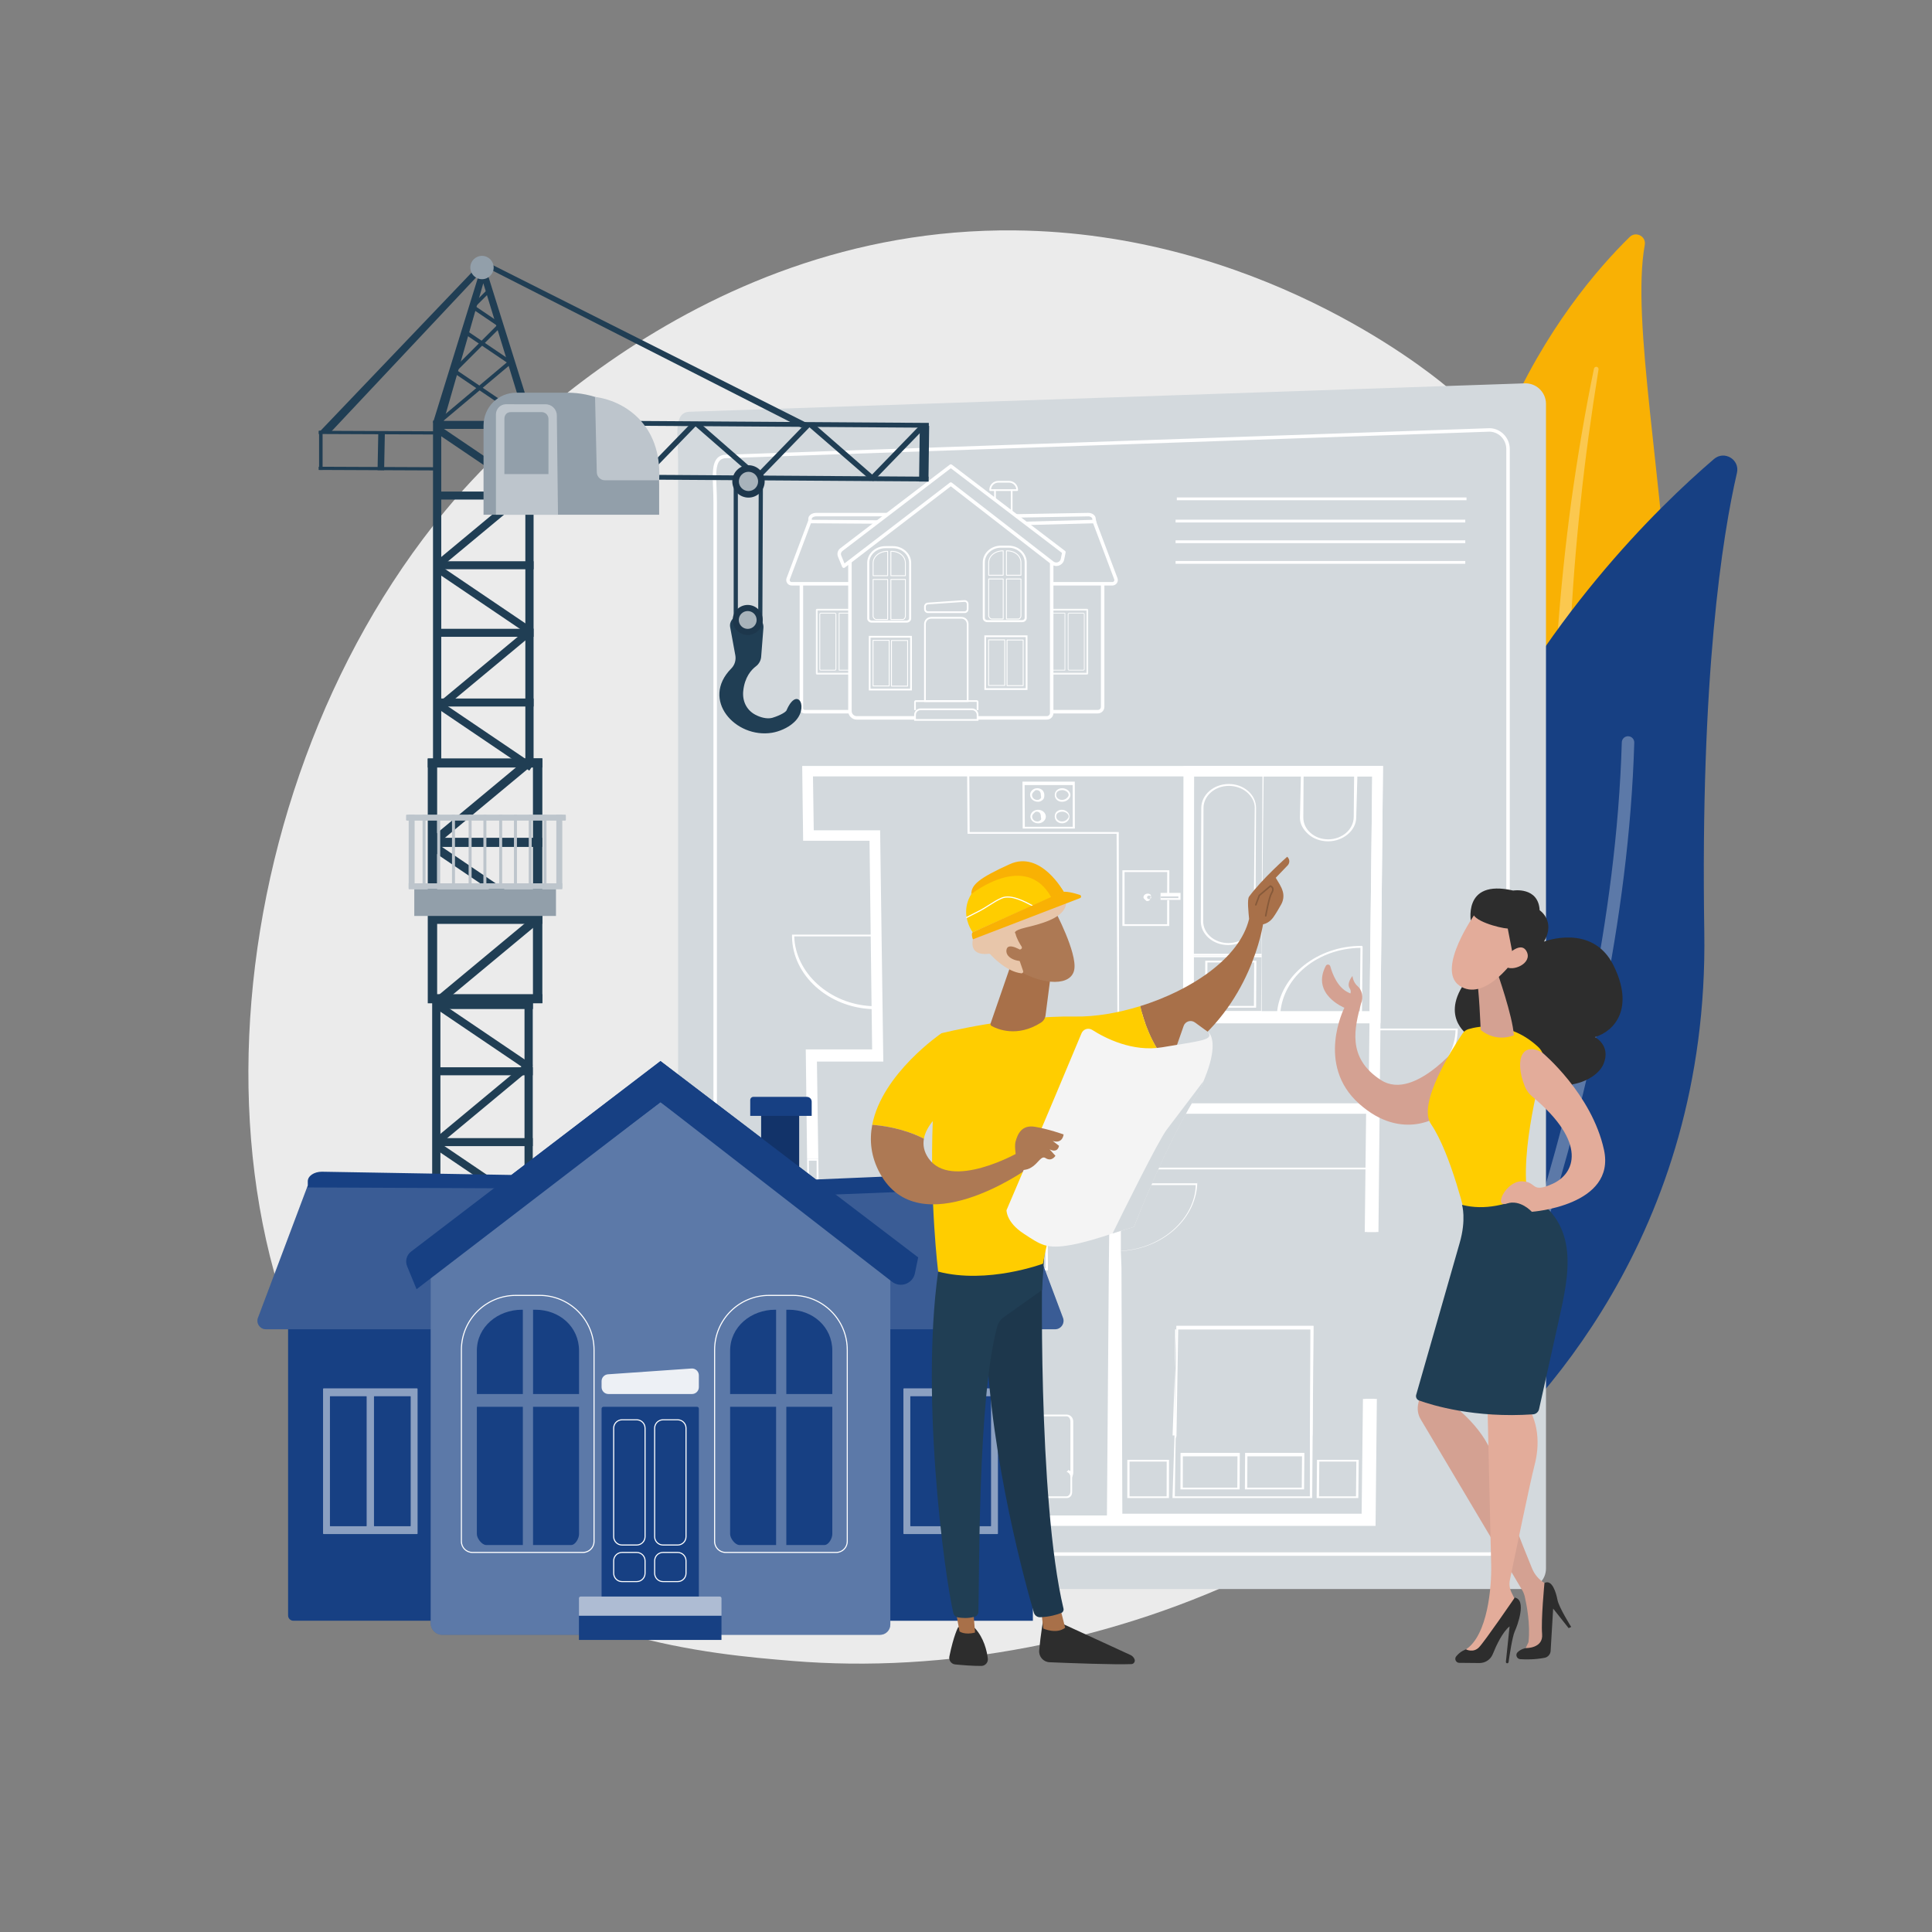 <?xml version="1.0" encoding="UTF-8"?>
<svg id="Illustration" xmlns="http://www.w3.org/2000/svg" viewBox="0 0 3710 3710">
  <rect x="0" y="0" width="3710" height="3710" fill="#808080" stroke="none"/>
  <defs>
    <style>
      .cls-1 {
        opacity: .9;
      }

      .cls-2 {
        fill: #e8c6aa;
      }

      .cls-3 {
        fill: #174083;
      }

      .cls-4 {
        fill: #1d374c;
      }

      .cls-5 {
        fill: #2d2d2d;
      }

      .cls-6, .cls-7, .cls-8, .cls-9, .cls-10 {
        fill: #fff;
      }

      .cls-7 {
        opacity: .5;
      }

      .cls-11 {
        fill: #a87049;
      }

      .cls-12 {
        fill: #ffcd00;
      }

      .cls-13 {
        fill: #d4a192;
      }

      .cls-14 {
        fill: #a8b3bb;
      }

      .cls-15, .cls-8 {
        opacity: .89;
      }

      .cls-16 {
        fill: #929faa;
      }

      .cls-17 {
        opacity: .2;
      }

      .cls-18 {
        fill: #f9b104;
      }

      .cls-9 {
        opacity: .15;
      }

      .cls-10 {
        opacity: .3;
      }

      .cls-19 {
        fill: #203e54;
      }

      .cls-20 {
        fill: #ebebeb;
      }

      .cls-21 {
        fill: #f4f4f4;
      }

      .cls-22 {
        fill: #bdc5cc;
      }

      .cls-23 {
        fill: #ad7954;
      }

      .cls-24 {
        fill: #d3d9dd;
      }

      .cls-25 {
        fill: #e3ac9a;
      }
    </style>
  </defs>
  <path class="cls-20" d="M3112.82,2308.46c-278.7,649.59-1014.4,928.6-1590.82,881.03-157.39-12.99-474.05-39.12-721.31-272.28-474.84-447.76-401.71-1383.71,52.85-1934.75,58.54-70.96,463.73-546.4,1095.14-540.04,462.28,4.66,786.76,265.05,826.21,297.49,49.84,40.98,159.77,138.36,258.85,292.86,232.79,363,253.25,869.76,79.09,1275.68Z"/>
  <g>
    <g>
      <path class="cls-18" d="M3158.44,470.24c2.97-16.38-17.08-26.81-28.97-15.16-120.78,118.29-409.55,471-323.06,1074.97,108.51,757.77-43.92,1038.3-237.36,1211.53,0,0,268.86-85.2,433.16-370.06,403.4-699.41,103.49-1609.99,156.23-1901.28Z"/>
      <path class="cls-10" d="M3069.65,709.5c-13.64,84.9-25.6,170.02-34.42,255.46-9.27,85.38-15.96,170.99-19.96,256.7-3.68,85.71-5.74,171.48-4.16,257.21,1.19,85.73,6.07,171.31,11.26,257.22,4.71,85.89,9.95,172.39,6.34,259.69-3.52,87.12-17.49,175.22-47.14,258.15-7.41,20.67-15.23,41.28-24.19,61.23-8.59,20.12-18.07,39.87-27.91,59.44-19.87,39.05-42.36,76.85-67.55,112.81-50.58,71.8-112.06,135.84-180.12,190.38-7.16,5.74-17.62,4.59-23.36-2.58-5.64-7.03-4.62-17.25,2.2-23.05l.05-.04c16.18-13.73,32.18-27.63,47.51-42.2,7.78-7.16,15.23-14.65,22.81-22,7.3-7.63,14.89-14.97,21.95-22.82,28.74-30.89,55.27-63.77,79.24-98.44,48.23-69.03,86.39-145.63,114.86-224.81,13.79-39.76,24.63-80.47,32.3-121.87,7.64-41.41,12.1-83.47,14.17-125.82,4.15-84.75-.33-170.4-4.42-256.32-3.98-85.94-7.4-172.33-7.25-258.73-.04-43.19.69-86.38,2.2-129.54.63-21.58,1.68-43.14,2.68-64.71,1.21-21.55,2.55-43.1,4.06-64.62,6.19-86.11,15.01-171.98,26.53-257.46,11.93-85.42,26.12-170.5,43.57-254.88.5-2.41,2.86-3.96,5.27-3.46,2.34.48,3.87,2.74,3.5,5.07Z"/>
    </g>
    <g>
      <path class="cls-3" d="M2744.57,2804.27c9.31,29.23,45.45,39.44,68.95,19.72,129.66-108.81,468.43-449.59,459.22-1033.85-7.78-493.37,34.89-761.64,62.7-882.08,5.88-25.47-24.17-43.64-44.03-26.64-219.07,187.54-884.37,863.75-546.85,1922.84Z"/>
      <path class="cls-10" d="M2786.07,2806.13c.62.44,1.28.84,2,1.16,6.01,2.77,13.12.14,15.89-5.86,3.14-6.81,314.14-688.82,334.32-1375.32.19-6.61-5.01-12.12-11.62-12.33-6.61-.19-12.13,5.01-12.33,11.62-20.03,681.49-329,1359.23-332.12,1365.99-2.44,5.29-.7,11.44,3.86,14.73Z"/>
    </g>
  </g>
  <g>
    <path class="cls-24" d="M2929.24,3051.38h-1587.58c-21.82,0-39.51-17.69-39.51-39.5V885.09c.23-48.71-10.71-94.96,24.1-94.46l1600.27-54.45c22.83-1.57,42.22,16.52,42.22,39.41v2236.29c0,21.82-17.69,39.5-39.5,39.5Z"/>
    <path class="cls-6" d="M2859.78,2987.61h-1450.36c-21.74,0-39.43-18.02-39.43-40.17V964.53c.04-9.25-.34-18.34-.7-27.14-1.06-25.34-1.97-47.23,8.33-57.81,4.18-4.29,9.98-6.46,17.25-6.46.18,0,.36,0,.54,0l1461.78-50.76c10.75-.77,21.17,2.94,29.21,10.44,8.15,7.59,12.82,18.4,12.82,29.64v2085c0,22.15-17.69,40.17-39.43,40.17ZM1395.01,879.79c-5.62,0-9.7,1.46-12.61,4.45-8.29,8.52-7.43,29.07-6.44,52.87.37,8.88.76,18.05.71,27.44v1982.89c0,18.47,14.69,33.49,32.75,33.49h1450.36c18.06,0,32.75-15.03,32.75-33.49V862.44c0-9.4-3.9-18.43-10.69-24.76-6.67-6.22-15.32-9.28-24.31-8.66l-1462.06,50.77c-.16,0-.31,0-.46,0Z"/>
    <g>
      <rect class="cls-6" x="2257.46" y="1037.64" width="556.28" height="5.38"/>
      <rect class="cls-6" x="2257.46" y="997.92" width="556.28" height="5.38"/>
      <rect class="cls-6" x="2259.84" y="955.25" width="556.28" height="5.38"/>
      <rect class="cls-6" x="2257.46" y="1077.25" width="556.28" height="5.38"/>
    </g>
    <g>
      <path class="cls-6" d="M2108.11,1370h-88.57v-6.68h88.57c3.27,0,5.94-2.66,5.94-5.94v-236.38h6.68v236.38c0,6.96-5.66,12.62-12.62,12.62Z"/>
      <path class="cls-6" d="M2136.06,1124.34h-116.52v-6.68h116.52c1.33,0,2.5-.64,3.21-1.76.72-1.12.81-2.46.25-3.66l-41.86-111.23,6.25-2.35,41.76,111c1.42,3.04,1.17,6.8-.77,9.84-1.94,3.04-5.24,4.85-8.84,4.85Z"/>
      <path class="cls-6" d="M1970.35,1008.34l-.18-6.68,127.56-3.42-.28-1.97c0-2.23-3.16-4.71-7.69-4.71l-138.44,2.47-.12-6.68,138.5-2.47c7.99,0,14.22,4.84,14.42,11.08l1.46,8.74-135.23,3.63Z"/>
      <g class="cls-15">
        <path class="cls-6" d="M2087.4,1295.3h-67.86v-3.34h66.71v-119.49h-66.71v-3.34h67.86c1.21,0,2.2.98,2.2,2.19v121.77c0,1.21-.98,2.2-2.2,2.2Z"/>
        <g class="cls-1">
          <path class="cls-6" d="M2044.7,1287.82h-25.16c-.46,0-.83-.38-.83-.83s.38-.83.83-.83h24.62v-107.88h-24.62c-.46,0-.83-.38-.83-.83s.38-.83.83-.83h25.16c.62,0,1.13.51,1.13,1.13v108.96c0,.62-.51,1.13-1.13,1.13ZM2044.7,1178.27h.02-.02Z"/>
          <path class="cls-6" d="M2080.03,1287.82h-26.77c-1.61,0-2.92-1.31-2.92-2.92v-105.38c0-1.61,1.31-2.92,2.92-2.92h26.77c1.61,0,2.92,1.31,2.92,2.92v105.38c0,1.61-1.31,2.92-2.92,2.92ZM2053.27,1178.27c-.69,0-1.25.56-1.25,1.25v105.38c0,.69.56,1.25,1.25,1.25h26.77c.69,0,1.25-.56,1.25-1.25v-105.38c0-.69-.56-1.25-1.25-1.25h-26.77Z"/>
        </g>
      </g>
      <g>
        <path class="cls-6" d="M1633.42,1370h-88.03c-5.4,0-9.8-4.4-9.8-9.8v-239.2h6.68v239.2c0,1.72,1.4,3.12,3.12,3.12h88.03v6.68Z"/>
        <path class="cls-6" d="M1632.13,1124.34h-111.87c-3.6,0-6.9-1.81-8.84-4.85-1.94-3.03-2.19-6.8-.68-10.06l41.67-110.77,6.25,2.35-41.76,111c-.65,1.43-.56,2.77.15,3.89.71,1.12,1.88,1.76,3.21,1.76h111.87v6.68Z"/>
        <path class="cls-6" d="M1685.2,1005.72l-133.01-.91v-8.54c0-6.39,6.69-11.39,15.22-11.39h136.36v6.68h-136.36c-4.89,0-8.54,2.48-8.54,4.71v1.91l126.38.86-.05,6.68Z"/>
        <g class="cls-15">
          <path class="cls-6" d="M1632.13,1295.3h-63.21c-1.21,0-2.19-.98-2.19-2.2v-121.77c0-1.21.98-2.19,2.19-2.19h63.21v3.34h-62.06v119.49h62.06v3.34Z"/>
          <g>
            <path class="cls-6" d="M1632.13,1287.82h-20.51c-.62,0-1.13-.51-1.13-1.13v-108.96c0-.62.51-1.13,1.13-1.13h20.51c.46,0,.83.38.83.83s-.38.83-.83.83h-19.97v107.88h19.97c.46,0,.83.38.83.83s-.38.83-.83.83Z"/>
            <path class="cls-6" d="M1603.05,1287.82h-26.77c-1.61,0-2.92-1.31-2.92-2.92v-105.38c0-1.61,1.31-2.92,2.92-2.92h26.77c1.61,0,2.92,1.31,2.92,2.92v105.38c0,1.61-1.31,2.92-2.92,2.92ZM1576.29,1178.27c-.69,0-1.25.56-1.25,1.25v105.38c0,.69.56,1.25,1.25,1.25h26.77c.69,0,1.25-.56,1.25-1.25v-105.38c0-.69-.56-1.25-1.25-1.25h-26.77Z"/>
          </g>
        </g>
      </g>
      <path class="cls-6" d="M2010.28,1381.87h-133.04v-6.68h133.04c3.27,0,5.93-2.66,5.93-5.93v-289.43h6.68v289.43c0,6.95-5.65,12.61-12.61,12.61Z"/>
      <path class="cls-6" d="M1757.18,1381.87h-112c-9.04,0-16.39-7.35-16.39-16.39v-287.34h6.68v287.34c0,5.35,4.36,9.71,9.71,9.71h112v6.68Z"/>
      <path class="cls-6" d="M1878.9,1363.56h-3.34v-15.78l-116.96.18.18,15.6h-3.34v-15.78c0-1.74,1.42-3.16,3.16-3.16h117.14c1.74,0,3.16,1.42,3.16,3.16v15.78Z"/>
      <path class="cls-6" d="M1878.9,1384.11h-123.46v-11.46c0-6.76,5.5-12.26,12.26-12.26h98.94c6.76,0,12.26,5.5,12.26,12.26v11.46ZM1758.79,1380.77h116.78v-8.12c0-4.92-4-8.92-8.92-8.92h-98.94c-4.92,0-8.92,4-8.92,8.92v8.12Z"/>
      <path class="cls-6" d="M1859.84,1347.95h-85.32v-149.72c0-7.47,6.08-13.56,13.56-13.56h58.21c7.47,0,13.56,6.08,13.56,13.56v149.72ZM1777.85,1344.61h78.64v-146.38c0-5.64-4.58-10.22-10.22-10.22h-58.21c-5.64,0-10.22,4.58-10.22,10.22v146.38Z"/>
      <path class="cls-6" d="M1852.38,1177.25h-70.41c-4.11,0-7.46-3.35-7.46-7.46v-5.05c0-3.9,3.05-7.17,6.94-7.44l70.41-4.89c2.05-.11,4.1.58,5.6,1.99,1.51,1.41,2.37,3.39,2.37,5.45v9.95c0,4.11-3.35,7.46-7.46,7.46ZM1852.39,1155.73c-.09,0-.19,0-.29,0l-70.41,4.89c-2.15.15-3.83,1.95-3.83,4.11v5.05c0,2.27,1.85,4.12,4.12,4.12h70.41c2.27,0,4.12-1.85,4.12-4.12v-9.95c0-1.15-.47-2.22-1.31-3.01-.77-.72-1.76-1.11-2.8-1.11Z"/>
      <g>
        <g>
          <path class="cls-6" d="M1704.53,1106.4h-27.9c-.46,0-.83-.38-.83-.83v-24.06c0-13.27,12.38-23.66,28.17-23.66h.56c.46,0,.83.38.83.83v46.88c0,.46-.38.83-.83.83ZM1677.47,1104.73h26.23v-45.21c-14.73.12-26.23,9.73-26.23,21.99v23.23Z"/>
          <path class="cls-6" d="M1704.53,1190.38h-22.24c-3.07,0-6.49-4.12-6.49-6.91v-70.79c0-.46.38-.83.83-.83h27.9c.46,0,.83.38.83.83v76.87c0,.46-.38.83-.83.83ZM1677.47,1113.5v69.96c0,1.95,2.74,5.24,4.82,5.24h21.41v-75.2h-26.23Z"/>
          <path class="cls-6" d="M1738.62,1106.4h-27.9c-.46,0-.83-.38-.83-.83v-46.88c0-.46.38-.83.83-.83h1.42c15.57,0,27.31,10.17,27.31,23.66v24.06c0,.46-.38.83-.83.83ZM1711.56,1104.73h26.23v-23.23c0-12.54-11.03-21.99-25.64-21.99h-.58v45.21Z"/>
          <path class="cls-6" d="M1733.83,1190.38h-23.1c-.46,0-.83-.38-.83-.83v-76.87c0-.46.38-.83.83-.83h27.9c.46,0,.83.38.83.83v70.79c0,2.72-2.42,6.91-5.63,6.91ZM1711.56,1188.71h22.27c2.04,0,3.96-3.27,3.96-5.24v-69.96h-26.23v75.2Z"/>
        </g>
        <path class="cls-6" d="M1741.07,1195.63h-67.15c-4.77,0-8.65-3.62-8.65-8.07v-106.59c0-17.78,15.71-32.24,35.01-32.24h14.43c19.31,0,35.01,14.46,35.01,32.24v106.59c0,4.45-3.88,8.07-8.65,8.07ZM1700.28,1052.67c-17.11,0-31.03,12.7-31.03,28.31v106.59c0,2.28,2.09,4.14,4.67,4.14h67.15c2.57,0,4.67-1.86,4.67-4.14v-106.59c0-15.61-13.92-28.31-31.03-28.31h-14.43Z"/>
      </g>
      <g>
        <path class="cls-6" d="M1942.7,986.54c-.92,0-1.67-.75-1.67-1.67v-43.72c0-.92.75-1.67,1.67-1.67s1.67.75,1.67,1.67v43.72c0,.92-.75,1.67-1.67,1.67Z"/>
        <path class="cls-6" d="M1910.66,961.26c-.92,0-1.67-.75-1.67-1.67v-18.44c0-.92.75-1.67,1.67-1.67s1.67.75,1.67,1.67v18.44c0,.92-.75,1.67-1.67,1.67Z"/>
        <path class="cls-6" d="M1953.27,942.82h-51.8c-.92,0-1.67-.75-1.67-1.67v-.48c0-9.49,7.72-17.21,17.21-17.21h20.71c9.49,0,17.21,7.72,17.21,17.21v.48c0,.92-.75,1.67-1.67,1.67ZM1903.19,939.48h48.36c-.61-7.1-6.57-12.69-13.82-12.69h-20.71c-7.25,0-13.22,5.59-13.82,12.69Z"/>
        <path class="cls-6" d="M1620.25,1090.59c-.29,0-.58-.04-.87-.11-1-.27-1.82-.99-2.22-1.96l-7.97-19.4c-2.37-5.77-.56-12.43,4.39-16.22l210.22-160.56c1.2-.91,2.85-.91,4.05,0l217.18,165.44c1.02.78,1.5,2.07,1.25,3.33l-2.74,13.39c-1.08,5.27-4.73,9.53-9.77,11.4-5.04,1.86-10.59,1.02-14.84-2.28l-193.11-149.79-203.54,156.1c-.59.45-1.3.69-2.03.69ZM1825.84,899.18l-208.2,159.02c-2.56,1.95-3.49,5.4-2.27,8.38l6.31,15.37,202.12-155.01c1.2-.93,2.88-.92,4.08.01l195.15,151.37c2.42,1.87,5.57,2.36,8.43,1.29,2.86-1.06,4.94-3.48,5.55-6.47l2.32-11.33-213.48-162.63Z"/>
      </g>
      <g>
        <path class="cls-6" d="M1751.11,1325.85h-82.78v-104.79h82.78v104.79ZM1671.67,1322.51h76.1v-98.12h-76.1v98.12Z"/>
        <path class="cls-6" d="M1707.49,1318.1h-31.01c-.46,0-.83-.38-.83-.83v-87.63c0-.46.38-.83.83-.83h31.01c.46,0,.83.38.83.83v87.63c0,.46-.38.83-.83.83ZM1677.32,1316.43h29.34v-85.96h-29.34v85.96Z"/>
        <path class="cls-6" d="M1742.87,1318.4h-31.01c-.46,0-.83-.38-.83-.83v-87.63c0-.46.38-.83.83-.83h31.01c.46,0,.83.38.83.83v87.63c0,.46-.38.83-.83.83ZM1712.7,1316.73h29.34v-85.96h-29.34v85.96Z"/>
      </g>
      <g>
        <g>
          <path class="cls-6" d="M1926.46,1105.45h-27.9c-.46,0-.83-.38-.83-.83v-24.06c0-13.27,12.38-23.66,28.17-23.66h.56c.46,0,.83.38.83.83v46.88c0,.46-.38.83-.83.83ZM1899.39,1103.78h26.23v-45.21c-14.73.12-26.23,9.73-26.23,21.99v23.23Z"/>
          <path class="cls-6" d="M1926.46,1189.43h-22.24c-3.07,0-6.49-4.12-6.49-6.91v-70.79c0-.46.38-.83.83-.83h27.9c.46,0,.83.38.83.83v76.87c0,.46-.38.83-.83.83ZM1899.39,1112.56v69.96c0,1.95,2.74,5.24,4.82,5.24h21.41v-75.2h-26.23Z"/>
          <path class="cls-6" d="M1960.55,1105.45h-27.9c-.46,0-.83-.38-.83-.83v-46.88c0-.46.38-.83.83-.83h1.42c15.57,0,27.31,10.17,27.31,23.66v24.06c0,.46-.38.83-.83.83ZM1933.49,1103.78h26.23v-23.23c0-12.54-11.03-21.99-25.65-21.99h-.58v45.21Z"/>
          <path class="cls-6" d="M1955.75,1189.43h-23.1c-.46,0-.83-.38-.83-.83v-76.87c0-.46.38-.83.83-.83h27.9c.46,0,.83.38.83.83v70.79c0,2.72-2.42,6.91-5.63,6.91ZM1933.49,1187.76h22.26c2.04,0,3.96-3.27,3.96-5.24v-69.96h-26.23v75.2Z"/>
        </g>
        <path class="cls-6" d="M1962.99,1194.69h-67.15c-4.77,0-8.65-3.62-8.65-8.07v-106.59c0-17.78,15.71-32.24,35.01-32.24h14.43c19.31,0,35.01,14.46,35.01,32.24v106.59c0,4.45-3.88,8.07-8.65,8.07ZM1922.2,1051.72c-17.11,0-31.03,12.7-31.03,28.31v106.59c0,2.28,2.09,4.14,4.67,4.14h67.15c2.57,0,4.67-1.86,4.67-4.14v-106.59c0-15.61-13.92-28.31-31.03-28.31h-14.43Z"/>
      </g>
      <g>
        <path class="cls-6" d="M1973.04,1324.9h-82.78v-104.79h82.78v104.79ZM1893.6,1321.56h76.1v-98.11h-76.1v98.11Z"/>
        <path class="cls-6" d="M1929.42,1317.15h-31.01c-.46,0-.83-.38-.83-.83v-87.63c0-.46.38-.83.83-.83h31.01c.46,0,.83.38.83.83v87.63c0,.46-.38.83-.83.83ZM1899.25,1315.48h29.34v-85.96h-29.34v85.96Z"/>
        <path class="cls-6" d="M1964.8,1317.45h-31.01c-.46,0-.83-.38-.83-.83v-87.63c0-.46.38-.83.83-.83h31.01c.46,0,.83.38.83.83v87.63c0,.46-.38.83-.83.83ZM1934.63,1315.78h29.34v-85.96h-29.34v85.96Z"/>
      </g>
    </g>
    <g>
      <g>
        <g>
          <path class="cls-6" d="M1541.74,1572.63l.51,41.82h127.49l.42,34.28,1.86,150.1.06,3.97,1.63,132.82.06,1.88.99,77.66h-127.46l2.59,210.38h21.49l-2.63-187h127.46l-5.22-378.21-.9-65.92h-127.46l-.13-9.09-1.35-94.43h1073.92l-5.06,453.37-.22,19.78-1.67,150.44-.1,8.64-.03,3.99-1.31,115.14-.03,3.77-1.35,119.77h21.72l2.5-255.62.03-3.8,1.28-131.47.03-3.79.06-8.83,4.77-491.43h-1115.24l1.25,101.77ZM1556.22,2729.15l2.53,200.99h1082.73l2.5-243.77h-22.17l-2.59,223.73h-1038.2l-2.59-183.66h-22.26l.06,2.71Z"/>
          <path class="cls-6" d="M1555.96,2730.77l.26.07,22.07-1.55-.03-3.64-6.85-500.1h-21.49l6.05,505.23ZM1567.95,2725.87v.5l-12.07,1.13,1.69-1.67-4.37-496.94h14.96l-.21,496.98Z"/>
        </g>
        <path class="cls-6" d="M2650.95,1965.08l4.77-494.22h-383.04l-.13,11.62v3.57l.02,7.51-.75,452.04.73,7.63v3.82l-1.5,8.04h379.9ZM2635.1,1490.9l-5.06,450.81h-337.45v1.82l.08-110.5-.08-3.6v-3.75l.47-334.78h342.04Z"/>
        <path class="cls-6" d="M2512.42,1601.99c9.9,8.76,23.68,13.61,37.81,13.61,28.89,0,53.91-20.59,54.13-45.8l2.12-75.68v-9.9h-107.2l-1.24,8.17-1.75,77.28v1.28c0,11.7,6.75,22.68,16.14,31.03ZM2503.32,1487.56h96.99l-.03,4.72-.74,76.76c-.1,11.64-5.64,22.53-14.48,30.2-8.84,7.63-20.98,12.55-34.34,12.55s-25.15-4.36-34.21-12.4c-8.97-7.95-13.84-18.42-13.77-29.65l.54-77.47.03-4.7Z"/>
        <path class="cls-6" d="M2320.78,1800.93c9.9,8.89,23.29,13.8,37.52,13.8,28.8,0,52.38-20.46,52.5-45.49l1.17-217.71c.1-12.36-5.31-23.78-15.14-32.44-9.9-8.76-23.09-13.58-37.22-13.58-28.96,0-52.73,20.59-52.8,45.96l-.87,217.71v.53c0,11.73,5.46,22.81,14.84,31.22ZM2311.06,1551.5c.06-23.4,21.88-42.39,48.63-42.39,13.01,0,25.96,4.44,35.06,12.48,8.81,7.79,14.72,18.05,14.72,28.97v.88l-2,217.71c-.13,23.03-22.21,41.83-48.73,41.83-13.13,0-25.57-4.5-34.66-12.67-8.74-7.82-13.61-18.14-13.58-29.09l.57-217.71Z"/>
        <path class="cls-6" d="M2422.82,1834.85v-5.57l3.72-338.19,1.92-13.55h-147.38l-.48,13.55-1.37,338.19v5.57h143.59ZM2285.14,1480.88h139.21l-.03,13.01-1.95,337.62h-138.06l.8-337.62.03-13.01Z"/>
        <polygon class="cls-6" points="2155.33 1671.22 2245.49 1671.22 2245.41 1719.39 2241.26 1719.28 2241.35 1674.56 2159.47 1674.56 2159.49 1774.74 2241.16 1774.74 2241.24 1728.57 2245.4 1728.63 2245.32 1778.08 2155.32 1778.08 2155.33 1671.22"/>
        <path class="cls-6" d="M2608.35,2876.72l.74-73.47h-80.08l-.64,73.47h79.98ZM2533.43,2806.59h71.14l-.67,66.79h-71.02l.55-66.79Z"/>
        <path class="cls-6" d="M2244.72,2876.72l.13-73.47h-80.08l-.03,73.47h79.98ZM2169.03,2806.59h71.36l-.13,66.79h-71.24v-66.79Z"/>
        <g>
          <path class="cls-6" d="M2519.75,2876.72l2.56-325.63.03-4.96h-263.15v6.21l-3.95,209.6-3.76,114.78h268.27ZM2259.17,2757.78l3.36-208.42v3.44h253.79v-3.35l-.93,212.97-.09,110.95h-259.33l1.68-110.95,1.52-4.65Z"/>
          <path class="cls-6" d="M2504.21,2860.02l.58-70.13h-113.84l-.38,70.13h113.65ZM2395.4,2796.57h104.87l-.51,60.11h-104.71l.35-60.11Z"/>
          <path class="cls-6" d="M2520.29,2756.5l1.63-208.35.03-2.03h-262.77v6.21l-7.49,204.17h268.59ZM2256.57,2552.8h260.97l-1.67,203.7h-259.69l.38-203.7Z"/>
          <path class="cls-6" d="M2380.44,2860.02l.35-70.13h-113.81l-.19,70.13h113.65ZM2271.44,2796.57h104.87l-.32,60.11h-104.71l.16-60.11Z"/>
        </g>
        <path class="cls-6" d="M2637.02,2926.81l2.4-240.43h-22.17l-2.53,220.4h-459.51l-1.67-472.22-1.22-31.76v-160.49l2.02-103.57h468.99l-1.22,105.75-.03,2.66-1.35,118.66h21.75l2.4-247.11h-511.88l-3.65,307.84-3.75,486.04v14.23h511.4Z"/>
        <path class="cls-6" d="M1857.22,1490.25l.7,110.85h286.27l1.45,344.5v9.47h138.08l.96-8.71,1.21-116.92v-.16l-.09-338.19-.89-13.55h-427.76l.06,12.71ZM2280.82,1480.88l-.03,10.09-1.22,452.58-.03,8.17h-130.54v-6.13l-.66-347.84h-286.31l-.71-107.48-.06-9.4h419.56Z"/>
        <g>
          <path class="cls-6" d="M1963.86,1591.08h100.2l-.16-90.16h-100.45l.42,90.16ZM2059.83,1507.59l.13,80.14h-92l-.42-80.14h92.29Z"/>
          <g>
            <path class="cls-6" d="M2039.42,1539.64c4,0,8.36-1.35,11.15-3.85,2.79-2.41,4.93-5.63,4.93-9.07v-.13c0-7.16-7.75-12.98-15.91-12.98-4,0-7.39,1.34-10.18,3.82-2.76,2.44-3.96,5.66-3.96,9.07v.16c0,7.16,5.81,12.98,13.98,12.98ZM2030.87,1519.97c2.02-1.78,6.17-2.75,9.06-2.75,5.96,0,12.23,4.22,12.23,9.42v.09c0,2.47-2.55,4.78-4.54,6.54-2.02,1.78-5.46,2.78-8.34,2.78-5.93,0-11.15-4.22-11.15-9.45-.03-2.6.73-4.85,2.75-6.63Z"/>
            <path class="cls-6" d="M2039.49,1581c3.97,0,7.3-1.34,10.12-3.85,2.79-2.44,4.02-5.76,4.08-9.17,0-7.16-6.8-12.98-14.97-12.98-4,0-6.96,1.38-9.78,3.85-2.72,2.44-3.5,5.63-3.5,9.04v.16c0,7.13,5.85,12.95,14.05,12.95ZM2030.97,1561.42c2.02-1.81,6.12-2.79,9.01-2.79,5.93,0,12.18,4.23,12.18,9.39v.09c0,2.44-2.51,4.76-4.49,6.51-2.02,1.78-5.4,2.78-8.32,2.78-5.93,0-11.11-4.22-11.11-9.42-.06-2.57.71-4.82,2.73-6.57Z"/>
            <path class="cls-6" d="M1993.26,1539.64c4,0,6.39-1.38,9.18-3.85,2.75-2.41,2.96-5.6,2.96-9.01v-.19c0-7.16-5.33-12.98-13.53-12.98-3.97,0-7.04,1.34-9.86,3.82-2.72,2.44-3.92,5.63-3.95,9.04-.03.06.14.13.14.19.03,7.16,6.9,12.98,15.07,12.98ZM1985.58,1519.97c2.02-1.78,2.09-2.75,4.97-2.75,5.96,0,8.18,4.22,8.18,9.45v.13c0,2.44,1.53,4.75-.46,6.48-2.02,1.78-3.38,2.78-6.27,2.78-5.96,0-10.16-4.26-10.2-9.45,0-2.51,1.75-4.85,3.77-6.63Z"/>
            <path class="cls-6" d="M1993.49,1581c4,0,7.72-1.34,10.54-3.85,2.79-2.44,4.28-5.82,4.28-9.17-.03-7.16-6.73-12.98-14.9-12.98-4,0-7.69,1.38-10.48,3.85-2.72,2.44-4.23,5.6-4.23,9.01v.19c0,7.13,6.63,12.95,14.8,12.95ZM1985.74,1561.42c2.02-1.81,2.03-2.79,4.91-2.79,5.93,0,8.08,4.23,8.08,9.42v.09c0,2.44,1.63,4.76-.36,6.48-2.02,1.78-3.35,2.78-6.23,2.78-5.96,0-10.11-4.22-10.15-9.42,0-2.41,1.77-4.82,3.75-6.57Z"/>
          </g>
        </g>
        <path class="cls-6" d="M1520.92,1799c1.02,73.64,68.84,134.98,152.86,138.76,2.75.13,5.54.61,8.33.61h2.18l-1.47-143.59h-161.92l.03,4.22ZM1678.64,1798.11l1.38,135.36c-2.11-.03-4.23-1.32-6.31-1.42-80.95-3.82-146.39-63.81-148.57-133.94h153.5Z"/>
        <path class="cls-6" d="M2638.78,2115.35c3.62,0,7.21-2.41,10.76-2.63,82.58-4.85,148.82-64.04,149.81-136.43l.03-1.19h-161.35l-1.47,140.25h2.21ZM2642.24,1978.44h152.86c-2.18,66.79-66.05,124.94-145.52,129.79-2.88.16-5.8,1.15-8.71,1.18l1.38-130.97Z"/>
        <path class="cls-6" d="M2140.1,2402.53h2.18c4.16,0,7.68.22,11.75-.09,81.3-5.47,145.23-64.07,145.23-135.18v5.03h-159.19l.03,130.23ZM2296.16,2275.64c-1.41,63.45-63.39,120.91-141.52,126.32-3.36.22-6.76,1.97-10.19,2.01l-.06-128.33h151.77Z"/>
        <path class="cls-6" d="M2452.35,1955.33c.38.38,3.11-.27,3.69-.27h157.22c1.12,0,2.05.05,2.05-.98l.1-8.92,1.22-127.05c0-.53-.22-.89-.61-1.24-.42-.37-.96-.54-1.54-.54-84.47,0-156.38,56.9-162.34,129.23-.26,3.03-2.6,6.16-2.6,9.26v.06c0,.5,2.4.1,2.82.45ZM2612.42,1820.14l-1.25,124.83-.06,6.76h-152.95c.06-3.34.19-4.32.42-6.76,5.86-69.64,72.62-123.86,153.85-124.83Z"/>
        <g>
          <path class="cls-6" d="M2422.82,1945.04v.55-116.16,5.41h-143.59v-5.41,116.16-.55h143.59ZM2422.34,1838.19l-.67,103.52h-137.64l.26-103.52h138.06Z"/>
          <polygon class="cls-6" points="2314.1 1935.03 2314.25 1892.99 2318.45 1892.89 2318.33 1931.69 2407.89 1931.69 2408.37 1848.2 2318.61 1848.2 2318.48 1886.11 2314.28 1886.76 2314.43 1844.87 2412.58 1844.87 2412.09 1935.03 2314.1 1935.03"/>
          <path class="cls-6" d="M2347.45,1894.72c1.57,1.38,4.88,2.16,7.09,2.16,4.48,0,8.75-3.19,8.79-7.1-.06-1.88-.53-3.66-2-5.01-1.57-1.41-5.96-2.19-8.17-2.19-4.48,0-10.48,3.19-10.48,7.13v.09c0,1.85,3.33,3.57,4.77,4.91ZM2355.84,1886.37c1.09,0,1.91.38,2.65,1.06.67.59.89,1.38.89,2.22v.06c0,1.85-1.62,3.38-3.8,3.38-1.12,0-2.03-.37-2.77-1.03-.7-.62-1.05-1.41-1.01-2.28,0-1.88,1.84-3.41,4.05-3.41Z"/>
          <path class="cls-6" d="M2333.9,1894.96l.06-10.02h-38.31l-.03,10.02h38.28ZM2299.26,1888.28h30.05v3.34h-30.05v-3.34Z"/>
        </g>
        <path class="cls-6" d="M2199.43,1728.2c1.57,1.38,1.46,2.13,3.67,2.13,4.49,0,6.01-3.19,6.01-7.13v-.03c0-1.88,1.98-3.66.51-4.97-1.57-1.38-3.57-2.16-5.78-2.16-4.48,0-8.09,3.22-8.09,7.13v.03c0,1.88,2.21,3.66,3.68,5ZM2206.63,1719.75c1.12,0,2.11.34,2.88,1.03.7.66,1.12,1.47,1.12,2.38,0,1.91-1.79,3.47-4,3.47-1.09,0-2.11-.38-2.88-1.06-.7-.63-1.12-1.47-1.12-2.38,0-1.91,1.79-3.44,4-3.44Z"/>
        <path class="cls-6" d="M2266.95,1727.99l.03-13.36h-38.37l-.03,13.36h38.37ZM2229.14,1721.31h33.68l-.03,3.34h-33.65v-3.34Z"/>
        <path class="cls-6" d="M2143.66,2245.58h489.84l1.25-116.88h-491.12l.03,116.88ZM2630.42,2132.05l-1.19,110.2h-481.25l-.06-110.2h482.5Z"/>
        <g>
          <g>
            <path class="cls-6" d="M1916.2,2832.24c.06.31.3.59.43.91l1.64,3.97.93,2.32,1.65-4.35.78-2.59c1.19-3.28,3.82-5.87,6.86-5.87h119.74c2.4,0,4.61,1.87,6.02,4.09.35.53.67,1.43.9,2.09l.03.17c.1.28.19.63.29.91l2.05,5.51,2.5-6.3c.13-.28.22-.59.29-.87.45-1.41.67-2.88.67-4.44l-.03-97.96c0-7.67-5.7-13.4-12.69-13.4h-119.74c-3.08,0-6.05.73-8.36,2.92-.67.63-1.56,1.1-2.08,1.88-1.6,2.35-2.85,4.95-2.85,7.92v98.7c0,1.5.51,2.97.96,4.38ZM1922.58,2722.02c.93-.91,3.71-2.25,5.89-2.25h119.77c4.2,0,7.26,4.63,7.26,9.61v96.11c0-.78-1.85-1.38-2.97-1.81-.19-.13-.33-.19-.56-.25-.22-.09-.44-.16-.66-.22-.32-.09-.65,1.76-.97,1.7-.67-.12-1.32,1.73-2.03,1.73h-119.74c-2.82,0-6.65-.92-8.77.8l-1.21-98.12v-.13c0-2.6,2.23-5.47,4-7.16Z"/>
            <path class="cls-6" d="M1777.19,2832.27c.06.31.91.59,1.03.91l1.94,3.97,1.08,2.28,1.73-4.41.78-2.55c1.19-3.19,3.92-5.84,6.9-5.84h117.56c1.86,0,3.59,1.37,4.96,2.81.29.28.54.87.77,1.18.48.66.9,1.55,1.22,2.39.1.28.19.6.29.91l.42,1.16,1.57,4.21.9-2.18,1.63-4c.13-.28-.97-.59-.87-.91.45-1.35-.52-2.81-.52-4.44v-98.58c0-3.07.18-5.42-1.38-7.71-2.31-3.35-4.81-5.05-8.95-5.05h-117.53c-3.07,0-6.05.73-8.36,2.95-.67.63-2.77,1.1-3.29,1.85-1.6,2.31-4.09,4.89-4.09,7.8v98.83c0,1.53,1.75,3,2.2,4.41ZM1783.57,2722.02c.93-.91,4.88-2.25,7.03-2.25h117.59c4.13,0,7.06,4.51,7.06,9.39v96.33c0-.06.09-.16,0-.22-.86-.66-1.68-1.22-2.71-1.59-.19-.13-.35-.19-.57-.25-.23-.09-.44-.16-.67-.22-.32-.09-.65,1.76-.98,1.7-.67-.12-1.33,1.73-2.03,1.73h-117.53c-1.41,0-2.76-1.67-4.04-1.2-.32.13-.64-.71-.96-.55-.61.28-3.63.15-4.18.52-.29.19-3.25-.07-3.25.15v-96.36c0-2.72,3.44-5.47,5.24-7.16Z"/>
            <path class="cls-6" d="M1636.19,2827.89c0,1.53.93,3.03,1.38,4.41.06.31.55.6.64.88l2.64,6.26,2.49-6.97c1.19-3.25,3.9-5.84,6.88-5.84h120.15c2.63,0,5.06,2.18,6.44,4.81.19.34.35,1,.51,1.4l.74,2.11,1.57,4.29.9-2.12,1.63-4.02c.13-.31-2.19-.62-2.1-.93.45-1.38-1.74-2.87-1.74-4.4v-98.58c0-3.07,1.43-5.42-.15-7.71-2.31-3.35-3.6-5.05-7.74-5.05h-120.09c-3.11,0-7.5.73-9.81,2.95-2.66,2.53-5.81,5.68-5.81,9.52v.53l1.45,98.45ZM1645.52,2721.99c.93-.88,2.5-2.22,4.68-2.22h120.12c4.13,0,4.67,4.44,4.67,9.26v96.42c-3.34-.53.15-.97-.59-1.34-.26-.13.23-.25-.05-.38-.29-.13-.2-.22-.49-.31-.22-.09-.26-.16-.52-.22-.32-.09-.55,1.76-.9,1.7-.64-.12-1.22,1.73-1.93,1.73h-120.09c-1.51,0-2.95-1.64-4.29-1.1-.26.09-.51-.77-.74-.65-.32.13-.64-.2-.93-.01-.61.34-1.18.48-1.7.92l-.06-96.52c0-2.72,1.03-5.55,2.82-7.27Z"/>
          </g>
          <g>
            <path class="cls-6" d="M1918.09,2871.72c2.31,3.35,6.27,5,10.41,5h119.77c3.08,0,4.98-.68,7.32-2.94,2.75-2.63,3.25-5.78,3.25-9.94v-27.12c0-1.56.85-3.1.4-4.47-.06-.28.34-.56.25-.85-.9-2.41-2.1-4.41-3.93-5.91-.96-.78-1.88-1.38-3-1.81-.19-.13-.35-.19-.57-.25-.22-.09-.45-.16-.67-.22-.32-.09-.66,1.76-.98,1.7-.67-.12-1.33,1.73-2.03,1.73h-119.74c-2.82,0-5.48-.92-7.59.8-.99.78-1.86.76-2.59,1.86-.64.94-1.19,1.46-1.6,2.58-.1.28-.19.32-.29.61-.29.91-.76,1.76-.89,2.76-.03.47-.35.82-.35,1.29v27.53c0,3.07,1.25,5.38,2.85,7.66ZM1928.5,2826.63h119.74c2.4,0,4.61,1.87,6.02,4.09.35.53.67,1.43.9,2.09l.03.17c.1.28.03.63.12.91.23.88.19,1.88.19,2.85v27.19c0,2.69-.89,5.47-2.65,7.16-.93.91-2.36,2.28-4.54,2.28h-119.74c-4.13,0-9.98-4.54-9.98-9.45v-27.25c0-1.25,1.42-3.09,1.87-4.18,1.19-3.28,5.01-5.87,8.05-5.87Z"/>
            <path class="cls-6" d="M1915.81,2836.52c0-.47.03-.94.07-1.41l-.42-1.13c.19.78.32,1.63.35,2.53ZM1779.06,2871.72c2.31,3.35,7.47,5,11.6,5h117.56c3.11,0,6.09-.68,8.42-2.94.64-.62.02-1.05.54-1.8,1.67-2.38,1.4-5.08,1.4-8.05v-27.25c0-.53,1.16-1.06,1.1-1.6-.1-1,.31-1.97.02-2.88-.1-.28.11-.53.01-.81-.42-1.09-.81-2.13-1.49-3.06-.71-1.1-1.49-2.03-2.49-2.82-.1-.09-.15-.19-.25-.25-.86-.66-1.81-1.22-2.83-1.59-.19-.13-.41-.19-.63-.25-.23-.09-.48-.16-.7-.22-.32-.09-.67,1.76-.99,1.7-.67-.12-1.34,1.73-2.05,1.73h-117.53c-1.41,0-2.76-1.67-4.04-1.2-.32.13-.64-.71-.96-.55-.61.28-3.63.15-4.18.52-.32.19-3.25-.07-3.25.11v.03c0,.78.56,1.69-.15,2.75-.67.94,0,2-.42,3.13-.1.28.38.56.32.84-.29.91-1.69,1.85-1.82,2.82-.03.41-1.27.84-1.27,1.28v27.81c0,3,2.5,5.28,4.07,7.53ZM1790.66,2826.63h117.56c1.86,0,3.59,1.37,4.96,2.81.26.25.51.84.77,1.18.48.66.9,1.55,1.22,2.39.1.28-.09.6,0,.91.19.78.07,1.7.07,2.6v27.53c0,2.63-.77,5.38-2.53,7.07-.93.88-2.21,2.25-4.42,2.25h-117.5c-4.2,0-12.46-4.6-12.46-9.57v-27.12c0-1.28,2.64-3.09,3.06-4.21,1.19-3.19,6.29-5.84,9.27-5.84Z"/>
            <path class="cls-6" d="M1650.26,2876.72h120.12c3.11,0,6.12-.68,8.46-2.94.64-.62-1.2-1.05-.69-1.8,1.67-2.44.18-5.17.18-8.18v-27.12c0-.56,2.38-1.13,2.32-1.66-.1-1,.92-1.94.63-2.85-.1-.28.41-.56.32-.81-.42-1.13-2.15-2.13-2.79-3.07-.74-1.1-3.82-2.07-3.82-2.82v-.03c-3.34-.53.15-.97-.59-1.34-.26-.13.23-.25-.05-.38-.29-.13-.2-.22-.49-.31-.22-.09-.26-.16-.52-.22-.32-.09-.55,1.76-.9,1.7-.64-.12-1.22,1.73-1.93,1.73h-120.09c-1.51,0-2.95-1.64-4.29-1.1-.26.09-.51-.77-.74-.65-.32.13-.64-.2-.93-.01-.61.34-1.18.48-1.7.92-1.83,1.47-3.3,3.35-4.16,5.76-.13.28-1.66.5-1.76.82-.38,1.25-2.11,2.51-2.11,3.88v27.69c0,7.63,8.57,12.79,15.52,12.79ZM1650.23,2826.63h120.15c2.63,0,5.06,2.18,6.44,4.81.19.37-1.16,1.06-1,1.47.38.94-.84,2.31-.84,3.47v27.81c0,2.6.42,5.29-1.28,6.94-.93.91-1.02,2.25-3.2,2.25h-120.09c-4.2,0-7.62-4.35-7.62-9.32l-.03-27.26c0-1.25.22-3.16.67-4.25,1.19-3.25,3.81-5.91,6.79-5.91Z"/>
          </g>
        </g>
        <polygon class="cls-6" points="2144.19 1965.08 2144.21 1945.04 2281.56 1945.04 2281.72 1965.08 2144.19 1965.08"/>
      </g>
      <g>
        <g>
          <path class="cls-6" d="M1875.19,2219.21l.13-40.76.06-18.43-75.76,1-.48,59.19,76.05-1ZM1803.31,2175.88l.1-11.42,68.17-.91-.06,14.95-.13,37.23-68.39.91.29-37.29.03-3.47Z"/>
          <path class="cls-6" d="M1803.28,2179.35l68.23-.84,3.81-.06.06-18.43-75.76,1-.13,18.4,3.78-.06ZM1803.41,2164.46l68.17-.91-.06,11.42-68.2.91.1-11.42Z"/>
        </g>
        <g>
          <path class="cls-6" d="M1946.11,2340.69l44.75-1.01,20.24-.6h.03l-.71-70.61-58.81,1.14-5.93.15.42,70.92ZM1954.03,2273.24l36.26-.66,13.74-.28-1.96,63.54v.19l-9.99.22-2.54.06-40.26.72-.03-63.73,4.78-.06Z"/>
          <path class="cls-6" d="M1990.29,2272.58l.38,46.3.16,17.43.03,3.37,20.24-.6h.03l-.71-70.61-20.18.49.03,3.62ZM2002.06,2335.84v.19l-9.12.22,2.44-13.23v-50.46l9.28-.25-2.6,63.54Z"/>
        </g>
        <g>
          <path class="cls-6" d="M1946.69,2440.36l45.04-.78,20.41-.34-.74-71.77-20.31.34-44.81.78.42,71.77ZM1991.12,2371.38l3.88-.06,12.59-.22.64,64.57-12.65.22-3.88.06-41.16.75-.38-64.57,40.97-.75Z"/>
          <path class="cls-6" d="M1991.12,2371.38l.58,64.57.03,3.63,20.41-.34-.74-71.77-20.31.34.03,3.57ZM2007.58,2371.1l.64,64.57-12.65.22-.58-64.57,12.59-.22Z"/>
        </g>
        <g>
          <path class="cls-6" d="M1947.24,2537.75l45.33-.81,20.53-.38-.7-72.67-20.47.38-45.1.78.42,72.71ZM1991.95,2467.86l3.91-.06,12.68-.22.64,65.39-12.75.22-3.91.06-41.42.75-.38-65.39,41.23-.75Z"/>
          <path class="cls-6" d="M1990.35,2467.86l1.38,65.39.43,3.69,20.73-.38-2.21-72.67-21.98.34v.03l1.64,3.6ZM1995.39,2533.22v-.03l-.05-65.39,12.95-.22.25,65.39-13.14.25Z"/>
        </g>
        <g>
          <path class="cls-6" d="M1665.16,2539.66l66.63.76-.54-71.1h-66.31l.22,70.34ZM1727.36,2472.66l.48,63.45h-58.78l-.26-63.45h58.56Z"/>
          <path class="cls-6" d="M1665.16,2539.66l20.76-.82-.03-4.06-.29-63.21-.03-2.24h-20.63l.22,70.34ZM1681.72,2472.66l.29,63.45h-12.94l-.26-63.45h12.91Z"/>
        </g>
        <g>
          <path class="cls-6" d="M1664.84,2435.93h66.18l-.55-70.57-45.36.45h-20.5l.23,70.13ZM1726.63,2369.14l.48,63.45h-58.4l-.26-63.45h58.17Z"/>
          <path class="cls-6" d="M1664.84,2435.93h20.6l-.03-2.47-.26-63.92-.03-3.73h-20.5l.23,70.13ZM1681.27,2369.14l.29,63.45h-12.84l-.26-63.45h12.81Z"/>
        </g>
        <g>
          <path class="cls-6" d="M1664.52,2342.42h20.47l45.29.39-.54-68.64-45.07,1.47h-20.37l.22,66.79ZM1684.7,2278.98l41.23-1.16.48,62.11-41.45-.84h-16.59l-.22-60.11h16.56Z"/>
          <path class="cls-6" d="M1662.71,2272.76l1.81,69.66h20.47l-.03-3.15-1.84-62.77-1.62-3.33v-.03l-18.78-.38ZM1681.14,2339.09h-12.78l-.22-60.11h12.72l.29,60.11Z"/>
        </g>
        <g>
          <path class="cls-6" d="M1875.9,2657.7l-.03-19.62-.06-43.08-77.94,1.34-.16,43.08-.06,19.62,78.25-1.34ZM1801.78,2599.98l70.15-1.22.03,39.39.03,15.89-70.41,1.22.03-12.17.03-3.72.13-39.39Z"/>
          <path class="cls-6" d="M1875.9,2657.7l-.03-19.62-3.91.06-70.31,1.22-3.94.06-.06,19.62,78.25-1.34ZM1801.61,2643.09l70.34-1.22.03,12.17-70.41,1.22.03-12.17Z"/>
        </g>
        <path class="cls-6" d="M1754.53,2499.18c.35,40.92,39.62,74.4,87.51,74.4,24.41,0,47.79-8.89,64.16-24.37,14.54-13.73,22.52-31.6,22.42-50.15l-.93-184.55c-.19-41.61-39.66-75.33-87.93-75.33-24.25,0-47.54,8.76-63.97,24.09-14.38,13.42-22.49,30.72-22.97,48.99-.03.78-.03,1.6-.03,2.38l1.73,184.55ZM1779.32,2266.45c15.44-14.42,37.45-22.68,60.35-22.68,45.61,0,82.05,31.69,82.21,70.83l.04,184.55v1.22c0,16.86-6.83,32.97-20.1,45.52-15.41,14.55-37.07,22.9-60.1,22.9-45.16,0-81.99-31.38-82.37-69.76l-1.66-184.55c-.16-17.93,7.56-34.91,21.63-48.02Z"/>
      </g>
    </g>
  </g>
  <g>
    <path class="cls-13" d="M2545.94,1854.74c1.96-3.74,7.5-3.15,8.62.92,4.18,15.06,14.31,41.34,35.56,50.67,1.07.47,2.08.95,3.06,1.42.96-2.89.98-6.24-1.33-9.77-6.61-10.1,5.32-23.89,5.32-23.89,0,0,.79,12.14,10.02,19.79,7.95,6.59,11.77,21.25,6.33,33.27-11.5,44.67-28.72,103.76,38.36,146.92,67.08,43.17,161.56-81.46,161.56-81.46l-46.89,148.65s-72.38,53.41-156.56-21.69c-84.19-75.1-28.39-184.39-28.39-184.39,0,0-64.21-25.9-35.68-80.45Z"/>
    <path class="cls-5" d="M2825.21,1774.21s-19.44-87.18,80.43-64.1c0,0,48.48-7.92,50.94,37.83,0,0,31.25,20.59,8.37,60.19,0,0,92.86-35.87,133.33,45.53,40.46,81.4,3.27,126.18-35.72,137.85,0,0,31.59,15.86,16.64,51.67-14.95,35.81-90.67,61.06-135.4,17.51,0,0-127.28,16.82-124.73-73.08,0,0-59.2-38.23,2.98-112.52,62.18-74.3,3.17-100.86,3.17-100.86Z"/>
    <path class="cls-12" d="M2819.73,1976.29c20.07-6.02,78.5-17.12,134.07,34.17,9.43,8.7,13.28,21.92,9.92,34.29-14.93,54.96-54.31,217.32-19.78,287.58,0,0-60.86,67.09-127.25,13.02,0,0-29.79-129.83-68.8-186.82-26.94-39.35,42.95-147.76,60.64-173.95,2.68-3.97,6.62-6.9,11.21-8.27Z"/>
    <path class="cls-13" d="M2875.13,1867.1s29.68,83.95,31.91,120.98c0,0-32.8,14.92-63.71-10.26,0,0-3.24-83.85-7.93-98.86l39.73-11.86Z"/>
    <path class="cls-25" d="M2833.91,1752.64s-77.63,108.63-31.22,140.19c46.4,31.55,101.66-45.65,101.66-45.65,0,0,18.01-59.46-.82-79.63-18.83-20.17-69.62-14.91-69.62-14.91Z"/>
    <path class="cls-5" d="M2869.84,1726.68s-35.66,8.45-40.66,24.58c-5,16.14,50.57,31.1,66.14,31.83l12.55,65.11s37.09-61.25,22.4-96.62c-14.69-35.37-60.42-24.9-60.42-24.9Z"/>
    <path class="cls-25" d="M2889.3,1839.19s30.21-34.99,42.23-12.18c12.02,22.81-27.2,39.94-40.77,28.74l-1.46-16.56Z"/>
    <path class="cls-13" d="M2739.18,2617.93c.23,5.89-10.12,52.64-15.75,77.58-2.27,10.03-.69,20.53,4.42,29.46l195.04,328.26c2.36,3.97,4.08,8.27,5.12,12.77,3.57,15.4,10.99,53.16,7.12,87.5l-10.09,20.96,43.64-9.91,9.49-117.19-12.35-7.53c-10.67-6.51-18.98-16.23-23.74-27.79-17.64-42.84-61.43-151.89-72.72-205.03-12.83-60.4-79.9-109.46-79.9-109.46l11.78-27.86-62.06-51.77Z"/>
    <path class="cls-5" d="M3017.17,3124.23s-23.56-37.36-26.34-51.9c-2.77-14.54-10.49-40.22-25.02-32.49,0,0-6.85,70.64-4.49,98.25,2.36,27.6-31.2,26.72-31.2,26.72,0,0-9.25,1.3-16.02,8.07-4.68,4.68-1.33,12.79,5.27,13.22,10.98.71,28.43.89,46.75-2.65,6.4-1.24,11.15-6.68,11.54-13.19l4.84-81.31,29.72,37.53,4.96-2.24Z"/>
    <path class="cls-25" d="M2855.7,2670.22s6.88,293.63,7.81,335.33c.93,41.7-6.59,134.12-48.39,161.74l18.19,13.47s22.73-19.32,44.94-56.51c24.95-41.78,32.49-49.41,32.49-49.41l-8.28-16.96c-3.62-7.42-4.69-15.82-3.02-23.91,9.02-43.73,39.16-189.16,47.38-220.48,9.7-36.97,10.39-86.34-23.37-127.67-33.76-41.33-67.76-15.61-67.76-15.61Z"/>
    <path class="cls-5" d="M2894.3,3194c1.3.01,2.4-.92,2.58-2.2,1.39-9.79,7.18-49.03,11.92-59.2,5.43-11.64,23.16-60.62-.01-64.78,0,0-57.61,84.16-68.67,95.51-11.06,11.35-25.01,3.96-25.01,3.96,0,0-10.77,3.18-18.9,13.57-3.87,4.94-.27,12.2,6.01,12.26l38.8.37c11.27.11,21.4-6.74,25.59-17.2,6.83-17.06,18.56-42.08,32.24-53.18l-7.1,68.04c-.16,1.52,1.02,2.84,2.55,2.86h0Z"/>
    <path class="cls-19" d="M2807.5,2313.68s8.74,27.87-4.69,73.77l-83.33,290.99c-1.31,4.57,1.16,9.36,5.63,10.96,24.93,8.95,106.86,34.23,218.72,26.52,5.63-.39,10.35-4.38,11.58-9.89,7.37-33.17,32.52-146.36,37.69-169.62,19.73-88.62,41.76-184.18-55.15-241.97-44.66,19.13-86.32,30.4-130.46,19.22Z"/>
    <path class="cls-25" d="M2961.75,2021.42s94.81,78.79,118.34,186.46c23.53,107.67-138.54,119.11-138.54,119.11,0,0-22-24.57-48.12-15.81-26.12,8.76-2.02-42.88,28.54-42.74,30.56.14,16.4,24.3,59.64,4.72,42.12-19.08,68.15-78.08-39.31-167.51-6.23-5.18-11.2-11.79-14.19-19.32-20.88-52.55-4.32-87,33.65-64.9Z"/>
  </g>
  <g>
    <polygon class="cls-19" points="1548.3 811.81 928.07 499.89 613.82 828.93 635.17 829.73 932.82 512.99 1539.08 821.32 1548.3 811.81"/>
    <g>
      <polygon class="cls-19" points="726.43 831.59 725.04 902.87 737.63 902.92 739.02 831.64 726.43 831.59"/>
      <polygon class="cls-19" points="611.94 896.26 846.36 897.25 845.76 903.4 611.94 902.41 611.94 896.26"/>
      <polygon class="cls-19" points="611.94 827.24 843.41 828.25 845.87 834.4 611.94 833.4 611.94 827.24"/>
      <rect class="cls-19" x="612.76" y="827.33" width="6.71" height="75.09" transform="translate(1232.22 1729.74) rotate(180)"/>
    </g>
    <g>
      <rect class="cls-19" x="839.74" y="1915.63" width="183.7" height="21.98" transform="translate(1863.18 3853.24) rotate(180)"/>
      <rect class="cls-19" x="839.86" y="2185.52" width="183.17" height="15.38" transform="translate(1862.89 4386.41) rotate(180)"/>
      <rect class="cls-19" x="839.86" y="2049.47" width="183.17" height="15.38" transform="translate(1862.89 4114.32) rotate(180)"/>
      <rect class="cls-19" x="839.86" y="2319.36" width="183.17" height="15.38" transform="translate(1862.89 4654.1) rotate(180)"/>
      <rect class="cls-19" x="839.86" y="2453.2" width="183.17" height="15.38" transform="translate(1862.89 4921.78) rotate(180)"/>
      <rect class="cls-19" x="839.86" y="2582.92" width="183.17" height="15.38" transform="translate(1862.89 5181.21) rotate(180)"/>
      <rect class="cls-19" x="839.86" y="2716.76" width="183.17" height="15.38" transform="translate(1862.89 5448.9) rotate(180)"/>
      <rect class="cls-19" x="921.3" y="1880.95" width="14.65" height="218.06" transform="translate(3097.13 2336.35) rotate(124.09)"/>
      <rect class="cls-19" x="919.14" y="2150" width="14.65" height="218.06" transform="translate(3316.56 2758.01) rotate(124.09)"/>
      <rect class="cls-19" x="921.3" y="2419.04" width="14.65" height="218.06" transform="translate(3542.75 3176.06) rotate(124.09)"/>
      <rect class="cls-19" x="924.12" y="2549.57" width="14.65" height="218.06" transform="translate(2380.81 243.01) rotate(50.27)"/>
      <rect class="cls-19" x="921.3" y="2276.54" width="14.65" height="218.06" transform="translate(2169.81 146.65) rotate(50.27)"/>
      <rect class="cls-19" x="921.3" y="2008.86" width="14.65" height="218.06" transform="translate(1963.94 50.05) rotate(50.27)"/>
      <rect class="cls-19" x="921.3" y="2679.04" width="14.65" height="218.06" transform="translate(3758.06 3581.78) rotate(124.09)"/>
      <rect class="cls-19" x="1007.21" y="1915.63" width="15.82" height="924.72" transform="translate(2030.24 4755.97) rotate(180)"/>
      <rect class="cls-19" x="829.9" y="1916.49" width="15.82" height="924.72" transform="translate(1675.62 4757.69) rotate(180)"/>
    </g>
    <g>
      <rect class="cls-19" x="841.46" y="808.21" width="183.17" height="15.38" transform="translate(1866.1 1631.81) rotate(180)"/>
      <rect class="cls-19" x="841.46" y="943.93" width="183.17" height="15.38" transform="translate(1866.1 1903.24) rotate(180)"/>
      <rect class="cls-19" x="841.46" y="1077.77" width="183.17" height="15.38" transform="translate(1866.1 2170.92) rotate(180)"/>
      <rect class="cls-19" x="841.46" y="1207.49" width="183.17" height="15.38" transform="translate(1866.1 2430.35) rotate(180)"/>
      <rect class="cls-19" x="841.46" y="1341.33" width="183.17" height="15.38" transform="translate(1866.1 2698.04) rotate(180)"/>
      <rect class="cls-19" x="920.74" y="774.57" width="14.65" height="218.06" transform="translate(2180.01 610.29) rotate(124.09)"/>
      <rect class="cls-19" x="922.91" y="1043.61" width="14.65" height="218.06" transform="translate(2406.2 1028.34) rotate(124.09)"/>
      <rect class="cls-19" x="925.72" y="1174.14" width="14.65" height="218.06" transform="translate(1323.56 -254.56) rotate(50.27)"/>
      <rect class="cls-19" x="922.91" y="901.11" width="14.65" height="218.06" transform="translate(1112.56 -350.92) rotate(50.27)"/>
      <rect class="cls-19" x="922.91" y="1303.61" width="14.65" height="218.06" transform="translate(2621.51 1434.07) rotate(124.09)"/>
      <rect class="cls-19" x="1008.82" y="807.11" width="15.82" height="658.05" transform="translate(2033.45 2272.27) rotate(180)"/>
      <rect class="cls-19" x="831.51" y="807.72" width="15.82" height="658.05" transform="translate(1678.84 2273.49) rotate(180)"/>
    </g>
    <g>
      <polygon class="cls-19" points="1766.28 817.72 1764.89 924.71 1782.88 924.83 1784.28 817.84 1766.28 817.72"/>
      <polygon class="cls-19" points="1676.97 923.9 1667.1 919.05 1768.52 814.52 1778.39 819.37 1676.97 923.9"/>
      <polygon class="cls-19" points="1456.76 921.18 1446.88 916.33 1548.3 811.81 1558.17 816.66 1456.76 921.18"/>
      <polygon class="cls-19" points="1236.51 920.99 1226.64 916.14 1328.06 811.62 1337.93 816.47 1236.51 920.99"/>
      <polygon class="cls-19" points="1236.47 913.76 1227.18 919.15 1114.37 820.72 1123.66 815.33 1236.47 913.76"/>
      <polygon class="cls-19" points="1459.98 913.59 1450.69 918.99 1334.15 817.45 1347.17 815.16 1459.98 913.59"/>
      <polygon class="cls-19" points="1679.1 915.04 1669.8 920.43 1551.13 817.72 1566.29 816.61 1679.1 915.04"/>
      <polygon class="cls-19" points="1023.69 919.59 1013.82 914.74 1115.24 810.22 1125.11 815.07 1023.69 919.59"/>
      <polygon class="cls-19" points="1026.08 910.39 1025.96 919.6 1782.89 924.59 1783.01 915.38 1026.08 910.39"/>
      <polygon class="cls-19" points="1022.12 807.07 1022 816.28 1783.53 821.32 1783.65 812.1 1022.12 807.07"/>
    </g>
    <g>
      <rect class="cls-19" x="821.43" y="1456.34" width="220.03" height="17.52" transform="translate(1862.89 2930.2) rotate(180)"/>
      <rect class="cls-19" x="832.77" y="1608.83" width="208.68" height="17.52" transform="translate(1874.23 3235.17) rotate(180)"/>
      <rect class="cls-19" x="832.77" y="1756.61" width="208.68" height="17.52" transform="translate(1874.23 3530.74) rotate(180)"/>
      <rect class="cls-19" x="832.77" y="1909.1" width="208.68" height="17.52" transform="translate(1874.23 3835.71) rotate(180)"/>
      <rect class="cls-19" x="925.56" y="1569.91" width="16.7" height="248.43" transform="translate(2860.36 1870.31) rotate(124.09)"/>
      <polygon class="cls-19" points="1027.31 1757.02 1037.98 1769.86 855.02 1921.91 836.25 1915.81 1027.31 1757.02"/>
      <rect class="cls-19" x="916.5" y="1426.87" width="16.7" height="224.87" transform="translate(1517.59 -155.82) rotate(50.27)"/>
      <rect class="cls-19" x="1023.44" y="1456.34" width="18.02" height="469.84" transform="translate(2064.89 3382.52) rotate(180)"/>
      <rect class="cls-19" x="821.43" y="1456.77" width="18.02" height="469.84" transform="translate(1660.88 3383.39) rotate(180)"/>
    </g>
    <g>
      <rect class="cls-22" x="779.82" y="1564.36" width="306.77" height="11.43" rx="1.29" ry="1.29"/>
      <rect class="cls-22" x="784.77" y="1696.21" width="294.96" height="11.43"/>
      <rect class="cls-22" x="1068.3" y="1564.36" width="11.43" height="141.19"/>
      <rect class="cls-22" x="1043.7" y="1564.36" width="5.72" height="141.19"/>
      <rect class="cls-22" x="1015.33" y="1564.36" width="5.72" height="141.19"/>
      <rect class="cls-22" x="986.95" y="1564.36" width="5.72" height="141.19"/>
      <rect class="cls-22" x="958.58" y="1564.36" width="5.72" height="141.19"/>
      <rect class="cls-22" x="928.28" y="1564.36" width="5.72" height="141.19"/>
      <rect class="cls-22" x="899.9" y="1564.36" width="5.72" height="141.19"/>
      <rect class="cls-22" x="867.96" y="1564.36" width="5.72" height="141.19"/>
      <rect class="cls-22" x="839.59" y="1564.36" width="5.72" height="141.19"/>
      <rect class="cls-22" x="811.46" y="1564.36" width="5.72" height="141.19"/>
      <rect class="cls-22" x="784.77" y="1564.36" width="11.43" height="141.19"/>
    </g>
    <g>
      <rect class="cls-19" x="940.18" y="675.29" width="7.49" height="170.76" transform="translate(2102.94 405.33) rotate(124.09)"/>
      <rect class="cls-19" x="934.81" y="608.71" width="7.49" height="118.68" transform="translate(2017.87 265.25) rotate(124.09)"/>
      <rect class="cls-19" x="929.08" y="571.24" width="7.49" height="69.65" transform="translate(1957.59 173.27) rotate(124.09)"/>
      <rect class="cls-19" x="910.87" y="660.99" width="7.49" height="178.37" transform="translate(900.26 -432.64) rotate(49.95)"/>
      <rect class="cls-19" x="908.78" y="604.79" width="7.49" height="133.99" transform="translate(742.29 -448.48) rotate(45)"/>
      <rect class="cls-19" x="919.85" y="547.94" width="6.97" height="51.27" transform="translate(676.02 -484.9) rotate(45)"/>
      <polygon class="cls-19" points="1024.63 808.21 928.07 499.89 831.51 811.62 851.13 811.62 928.07 543.87 1008.82 807.11 1024.63 808.21"/>
    </g>
    <circle class="cls-16" cx="925.55" cy="513.74" r="22.42"/>
    <g>
      <path class="cls-16" d="M928.55,988.46h337.23v-58.11c0-97.35-78.92-176.27-176.27-176.27h-98.21c-34.66,0-62.75,28.1-62.75,62.75v171.63Z"/>
      <path class="cls-22" d="M1071.5,988.46l-2.24-190.85c-.14-12.1-10.23-21.7-22.32-21.25l-75.87-.1c-10.46.39-18.74,8.99-18.74,19.45v192.75h119.16Z"/>
      <path class="cls-16" d="M968.56,910.41h84.64v-105.97c0-6.93-5.4-12.65-12.31-13.06h-60.07c-8.04,0-12.25,5.89-12.25,13.08v105.95Z"/>
      <path class="cls-22" d="M1265.78,922.27h-104.05c-8.54,0-15.52-6.82-15.72-15.36l-3.34-144.71c52.36,6.59,129.1,49.64,123.11,160.07Z"/>
    </g>
    <rect class="cls-16" x="795.54" y="1707.64" width="272.09" height="51.26"/>
    <g>
      <rect class="cls-19" x="1408.87" y="929.78" width="8.06" height="282.91"/>
      <rect class="cls-19" x="1317.45" y="1065.79" width="285.75" height="8.06" transform="translate(384.76 2525.92) rotate(-89.77)"/>
      <g>
        <path class="cls-19" d="M1412,1258.23l-9.87-53.86c-2.06-11.26,6.59-21.64,18.04-21.64h24.53c12.44,0,22.24,10.6,21.28,23l-4.32,55.41c-.57,7.33-4.31,13.99-10.17,18.43-8.92,6.77-21.52,20.83-24.26,47.26-1.97,18.97,6.02,36.46,23.06,45.57,9.3,4.97,21.72,8.67,32.26,6.17,5.87-1.48,26.73-9.38,28.17-15.34,20.97-47.87,44.99-2.5,12.5,25.11-10.41,9.47-27.3,16.59-40.77,18.77-69.98,11.34-137.87-63.25-78.05-123.58,6.56-6.62,9.29-16.14,7.61-25.3Z"/>
        <circle class="cls-4" cx="1435.83" cy="1190.51" r="28.84" transform="translate(-213.53 2061.46) rotate(-67.5)"/>
        <path class="cls-14" d="M1452.96,1190.51c0,9.46-7.67,17.13-17.13,17.13s-17.13-7.67-17.13-17.13,7.67-17.13,17.13-17.13,17.13,7.67,17.13,17.13Z"/>
      </g>
      <g>
        <circle class="cls-4" cx="1437.31" cy="924.46" r="31.08" transform="translate(-232.71 1287.1) rotate(-45)"/>
        <circle class="cls-14" cx="1437.31" cy="924.46" r="18.46" transform="translate(-232.71 1287.1) rotate(-45)"/>
      </g>
    </g>
  </g>
  <path class="cls-3" d="M2040.8,2529.42l-95.15-252.92v-8.13c0-10.13-11.25-18.34-25.13-18.34l-353.7,14.93-32.2-24.53v-97.63h24.06v-27.23c0-5.12-4.15-9.28-9.28-9.28h-102.64c-3.37,0-6.1,2.73-6.1,6.1v30.41h20.94v42.01l-193.26-147.22-286.27,218.65-363.97-6.22c-14.95,0-27.07,8.21-27.07,18.34v8.13h0l-95.15,252.92c-5.01,10.8,2.88,23.16,14.79,23.16h42.55v549.54c0,5.62,4.56,10.18,10.18,10.18h263.59v4.76c0,12.31,9.98,22.29,22.28,22.29h262.49v9.78h273.68v-9.78h304.49c10.91,0,19.75-8.84,19.75-19.75v-7.29h273.77v-559.72h42.55c11.91,0,19.8-12.35,14.79-23.16Z"/>
  <g>
    <path class="cls-9" d="M2026.01,2552.58h-316.32v-119.99l-113.36-138.52,349.31-13.78,95.15,249.14c5.01,10.8-2.88,23.16-14.79,23.16Z"/>
    <path class="cls-7" d="M1915.21,2666.03h-179.28c-.62,0-1.12.5-1.12,1.12v277.61c0,.62.5,1.12,1.12,1.12h179.28c.62,0,1.12-.5,1.12-1.12v-277.61c0-.62-.5-1.12-1.12-1.12ZM1818.52,2930.14c0,.34-.28.62-.62.62h-69.23c-.34,0-.62-.28-.62-.62v-248.35c0-.34.28-.62.62-.62h69.23c.34,0,.62.28.62.62v248.35ZM1903.1,2930.14c0,.34-.28.62-.62.62h-69.23c-.34,0-.62-.28-.62-.62v-248.35c0-.34.28-.62.62-.62h69.23c.34,0,.62.28.62.62v248.35Z"/>
    <path class="cls-9" d="M510.67,2552.58h316.32v-111s172.2-159.54,172.2-159.54l-409.54-1.83-93.76,249.22c-5.01,10.8,2.88,23.16,14.79,23.16Z"/>
    <path class="cls-7" d="M800.76,2666.03h-179.28c-.62,0-1.12.5-1.12,1.12v277.61c0,.62.5,1.12,1.12,1.12h179.28c.62,0,1.12-.5,1.12-1.12v-277.61c0-.62-.5-1.12-1.12-1.12ZM704.07,2930.14c0,.34-.28.62-.62.62h-69.23c-.34,0-.62-.28-.62-.62v-248.35c0-.34.28-.62.62-.62h69.23c.34,0,.62.28.62.62v248.35ZM788.64,2930.14c0,.34-.28.62-.62.62h-69.23c-.34,0-.62-.28-.62-.62v-248.35c0-.34.28-.62.62-.62h69.23c.34,0,.62.28.62.62v248.35Z"/>
    <g>
      <path class="cls-7" d="M1114.94,3065.87h267.34c1.75,0,3.17,1.42,3.17,3.17v33.65h-273.68v-33.65c0-1.75,1.42-3.17,3.17-3.17Z"/>
      <path class="cls-10" d="M1268.34,2116.44s-430.68,325.14-441.35,325.14v675.47c0,12.31,9.98,22.29,22.28,22.29h262.49v-36.65h273.68v36.65h304.49c10.91,0,19.75-8.84,19.75-19.75v-678l-441.35-325.14ZM1004,2966.88h-70.41c-8.23,0-17.89-12.76-17.89-20.99v-244.43h88.3v265.42ZM1004,2676.93h-88.3v-83.08c0-46.13,40.39-78.8,86.52-78.8h1.77v161.88ZM1111.92,2945.89c0,8.23-6.95,20.99-15.18,20.99h-73.12v-265.42h88.3v244.43ZM1111.92,2676.93h-88.3v-161.88h4.49c46.13,0,83.81,32.66,83.81,78.8v83.08ZM1342.01,3065.87h-186.8v-360.85c0-1.97,1.59-3.56,3.56-3.56h179.68c1.97,0,3.56,1.59,3.56,3.56v360.85ZM1490.35,2966.88h-70.41c-8.23,0-17.89-12.76-17.89-20.99v-244.43h88.3v265.42ZM1490.35,2676.93h-88.3v-83.08c0-46.13,40.39-78.8,86.52-78.8h1.77v161.88ZM1598.27,2945.89c0,8.23-6.95,20.99-15.18,20.99h-73.12v-265.42h88.3v244.43ZM1598.27,2676.93h-88.3v-161.88h4.49c46.13,0,83.81,32.66,83.81,78.8v83.08Z"/>
      <path class="cls-8" d="M1328.82,2676.93h-160.42c-7.28,0-13.19-5.9-13.19-13.19v-11.52c0-6.93,5.36-12.68,12.28-13.16l160.42-11.14c7.63-.53,14.1,5.51,14.1,13.16v22.66c0,7.28-5.91,13.19-13.19,13.19Z"/>
      <path class="cls-6" d="M1222.67,2967.91h-28.19c-9.4,0-17.05-7.65-17.05-17.05v-208.42c0-9.4,7.65-17.05,17.05-17.05h28.19c9.4,0,17.05,7.65,17.05,17.05v208.42c0,9.4-7.65,17.05-17.05,17.05ZM1194.48,2727.43c-8.27,0-15,6.73-15,15v208.42c0,8.27,6.73,15,15,15h28.19c8.27,0,15-6.73,15-15v-208.42c0-8.27-6.73-15-15-15h-28.19Z"/>
      <path class="cls-6" d="M1301.34,2967.91h-28.19c-9.4,0-17.05-7.65-17.05-17.05v-208.42c0-9.4,7.65-17.05,17.05-17.05h28.19c9.4,0,17.05,7.65,17.05,17.05v208.42c0,9.4-7.65,17.05-17.05,17.05ZM1273.15,2727.43c-8.27,0-15,6.73-15,15v208.42c0,8.27,6.73,15,15,15h28.19c8.27,0,15-6.73,15-15v-208.42c0-8.27-6.73-15-15-15h-28.19Z"/>
      <path class="cls-6" d="M1222.67,3038.17h-28.19c-9.4,0-17.05-7.65-17.05-17.05v-23.97c0-9.4,7.65-17.05,17.05-17.05h28.19c9.4,0,17.05,7.65,17.05,17.05v23.97c0,9.4-7.65,17.05-17.05,17.05ZM1194.48,2982.15c-8.27,0-15,6.73-15,15v23.97c0,8.27,6.73,15,15,15h28.19c8.27,0,15-6.73,15-15v-23.97c0-8.27-6.73-15-15-15h-28.19Z"/>
      <path class="cls-6" d="M1301.34,3038.17h-28.19c-9.4,0-17.05-7.65-17.05-17.05v-23.97c0-9.4,7.65-17.05,17.05-17.05h28.19c9.4,0,17.05,7.65,17.05,17.05v23.97c0,9.4-7.65,17.05-17.05,17.05ZM1273.15,2982.15c-8.27,0-15,6.73-15,15v23.97c0,8.27,6.73,15,15,15h28.19c8.27,0,15-6.73,15-15v-23.97c0-8.27-6.73-15-15-15h-28.19Z"/>
      <path class="cls-6" d="M1605.91,2982.15h-212.56c-12.19,0-22.1-9.92-22.1-22.1v-368.02c0-58.2,47.35-105.54,105.54-105.54h45.67c58.2,0,105.54,47.35,105.54,105.54v368.02c0,12.19-9.92,22.1-22.1,22.1ZM1571.31,2500.8c-14.56-7.83-31.19-12.27-48.85-12.27h-45.67c-57.07,0-103.5,46.43-103.5,103.5v368.02c0,11.06,9,20.06,20.06,20.06h212.56c11.06,0,20.06-9,20.06-20.06v-368.02c0-39.42-22.15-73.76-54.65-91.23h0Z"/>
      <path class="cls-6" d="M1119.66,2982.15h-212.56c-12.19,0-22.1-9.92-22.1-22.1v-368.02c0-58.2,47.35-105.54,105.54-105.54h45.67c58.2,0,105.54,47.35,105.54,105.54v368.02c0,12.19-9.92,22.1-22.1,22.1ZM990.54,2488.53c-57.07,0-103.5,46.43-103.5,103.5v368.02c0,11.06,9,20.06,20.06,20.06h212.56c11.06,0,20.06-9,20.06-20.06v-368.02c0-57.07-46.43-103.5-103.5-103.5h-45.67Z"/>
    </g>
    <g>
      <rect class="cls-17" x="1461.61" y="2142.8" width="73.01" height="99.62"/>
      <path class="cls-3" d="M799.93,2475.67l468.41-359.23,444.63,344.88c16.16,12.54,39.87,3.76,43.96-16.28l6.24-30.5-494.83-376.95-478.97,365.84c-8.58,6.55-11.69,18.04-7.59,28.02l18.15,44.21Z"/>
    </g>
  </g>
  <g>
    <path class="cls-5" d="M2003.57,3108.66s-5.39,30.54-8.04,60.76c-1.03,11.81,8.07,22.07,19.92,22.56,40.25,1.68,126.36,4.94,157.26,3.56,4.64-.21,7.68-4.96,5.96-9.28h0c-1.44-3.62-4.22-6.55-7.76-8.17l-142.23-65.37-25.12-4.06Z"/>
    <path class="cls-11" d="M1999.16,3090.72l4.33,36.53s24.92,11.6,41.93-1.46l-10.32-40.7-35.94,5.64Z"/>
    <path class="cls-4" d="M2002.41,2404.04c-1.87,9.54-10.05,475.98,39.81,685.01.81,3.41-.92,6.93-4.16,8.25-7.65,3.12-22.64,7.65-40.61,8.25-5.56.19-10.55-3.43-12.12-8.77-14.25-48.5-82.55-291.49-91.46-523.61-9.95-259.37,0-8.83,0-8.83l5.84-160.33,102.7.02Z"/>
    <path class="cls-5" d="M1839.96,3124.59s-8.59,15.42-16.9,56.38c-1.5,7.4,3.67,14.48,11.18,15.22,13.29,1.31,33.75,2.99,50.14,2.87,7.56-.05,13.45-6.63,12.54-14.13-1.82-14.95-7.47-39.48-24.94-58.6l-32.02-1.73Z"/>
    <path class="cls-11" d="M1832.42,3077.62l10.13,55.24s10.01,7.45,29.82,2.05l-4.83-59.43-35.11,2.15Z"/>
    <path class="cls-19" d="M1805.07,2418.35c-40.78,246.1,8.85,608.26,25.58,679.14,1.03,4.34,4.53,7.66,8.93,8.39,7.47,1.24,19.77,2.25,31.9-1.27,4.18-1.21,7.11-4.98,7.28-9.33,2.25-57.31-1.8-409.12,36.2-548.15,1.93-7.05,6.23-13.19,12.18-17.42l73.75-52.43,5.65-84.75-201.47,25.82Z"/>
    <g>
      <path class="cls-11" d="M2471.83,1645.19s-48.3,42.57-73.21,76.53c-4,5.45-1.1,30.74.01,42.86-18.1,75.88-112.31,137.39-209.11,167.48,6.33,26.94,20.89,72.51,51.79,108.33,148.44-83.46,180.11-241.57,184.09-265.33,5.04-1.18,13.32-4.49,19.81-13.71,5.3-7.54,10.91-17.17,15.03-24.58,4.1-7.38,5.4-16.05,3.27-24.16-2.8-10.71-8.78-18.19-13.68-27.04l23.43-24.41s6.72-7.91-1.44-15.97Z"/>
      <path class="cls-17" d="M2430.58,1760.14c-.09,0-.18,0-.27-.02-.82-.15-1.36-.93-1.21-1.74.26-1.47,6.51-36.13,11.36-44.02,2-3.25,2.73-5.88,2.18-7.83-.36-1.27-1.3-2.36-2.87-3.32l-20.26,17.18-6.57,17.65c-.29.78-1.15,1.17-1.93.88-.78-.29-1.17-1.15-.88-1.93l6.7-18.02c.09-.24.24-.46.44-.62l21.35-18.1c.46-.39,1.11-.47,1.65-.19,2.88,1.47,4.6,3.32,5.25,5.66.79,2.82-.03,6.16-2.52,10.21-4.55,7.41-10.9,42.62-10.96,42.97-.13.73-.76,1.24-1.47,1.24Z"/>
    </g>
    <path class="cls-12" d="M2189.53,1932.06c-43.21,13.43-86.93,20.6-124.62,19.98-122.21-2.02-257.05,32.09-257.05,32.09,0,0-114.15,77.56-132.92,175.89,21.57,1.59,60.81,7.2,99.23,26.59,2.19-12.02,8.65-23.46,17.02-33.82-6.08,155.45,10.3,289.04,10.3,289.04,94.61,24.81,201.33-15.17,201.33-15.17,15.72-88.84,89.09-338.87,89.09-338.87,59.71-7.41,108.9-24.64,149.4-47.41-30.9-35.82-45.46-81.39-51.79-108.33Z"/>
    <path class="cls-23" d="M1954.49,2213.8s-128.16,72.43-171.4,10.58c-8.98-12.84-11.12-25.6-8.91-37.77-38.41-19.4-77.66-25.01-99.23-26.59-5.66,29.64-2.67,61.17,14.75,93.04,75.75,138.56,281.75-7.66,281.75-7.66l-16.96-31.6Z"/>
    <g>
      <g>
        <path class="cls-24" d="M2322.23,1983.75c-.03-.09-.07-.22-.1-.31l-.35-.24-1.79-1.33-25.45-18.53c-3.6-2.62-8.23-3.39-12.49-2.06-4.25,1.33-7.63,4.59-9.1,8.8l-12.72,36.31-24.29,69.32s112.51.6,86.31-91.95Z"/>
        <path class="cls-21" d="M2322.26,1983.75c-.16-.22-.31-.4-.47-.55l-1.8-1.33c9.04,13.29-6.45,15.8-59.77,24.52-8.46,1.37-17.89,2.9-28.31,4.67-57.43,9.66-110.29-17.89-134.47-33.33-3.51-2.24-7.83-2.82-11.8-1.57-3.97,1.25-7.19,4.18-8.79,8.03-20.6,49.27-81.5,194.81-84.52,200.29l-59.54,139.45s-.75,22.95,32.81,44.91c33.59,21.96,43.87,30.29,91.55,21.74,24.49-4.37,55.24-13.88,79.34-22.04l41.13-12.57s59-156.14,127.78-266.16c.22-.36-.02-.76.19-1.17,2.93-6.23,5.33-12.14,7.62-17.69,23.39-57.12,14.62-79.65,9.08-87.2Z"/>
        <path class="cls-24" d="M2136.47,2368.54c20.99-6.41,38.27-11.61,41.13-12.57h0s62.06-161.88,128.52-266.17c.23-.35-.39-.75-.18-1.17,1.74-3.91,2.98-7.68,4.48-11.33v-.5c-1.58,2.05-52.2,69.42-69.89,92.32-15.94,20.65-88.15,166.76-104.05,199.42Z"/>
      </g>
      <path class="cls-23" d="M1955.99,2246.42s-9.74-40.06-5.81-54.28c3.93-14.21,11.55-32.49,36.93-28.43,25.38,4.06,55.32,14.75,55.32,14.75,0,0-1.51,18.51-20.8,12.54l11.96,9.26s-1.71,14.82-18.01,6.9l11.13,12.27s-7,12.18-18.99,4.37c-11.99-7.81-17.73,27.43-51.73,22.61Z"/>
    </g>
    <path class="cls-11" d="M1941.12,1852.83l-38.88,112.45c-.64,1.86.12,3.93,1.85,4.88,10.6,5.86,48.79,22.8,94.81-6.38,4.79-3.04,8.06-8,8.79-13.63l12.59-97.32h-79.15Z"/>
    <g>
      <path class="cls-23" d="M2025.73,1748.7s42.7,80.37,37.22,112.84c-5.47,32.47-58.39,30.14-104.6,3.77l-32.29-86.79,99.67-29.82Z"/>
      <path class="cls-2" d="M1960.4,1822.69c1.88-.83,2.57-3.13,1.45-4.85-3.42-5.23-9.83-15.89-11.88-25.22,0,0-7.68-4.92,19.54-11.43,27.21-6.51,67.79-16.62,76.32-39.79,8.32-22.58-25.55-58.78-48.39-34.12-1.48,1.59-3.92,1.76-5.25.04-5.72-7.44-20.74-22.88-41.6-13.52-19.52,8.76-21.72,23.06-21.45,30.27.08,2.12-1.82,3.77-3.9,3.37-9.87-1.88-33.55-3.5-44.61,20.8-9.11,20.01-3.19,31.34,2.2,36.88,1.75,1.79.98,4.75-1.41,5.48-6.49,1.99-14.86,7.49-14.02,22.68,1.16,21.01,24.65,19.16,31.34,18.2,1.1-.16,2.2.22,2.94,1.04,5.73,6.35,31.57,33.29,59.53,36.54,2.42.28,4.3-2.11,3.5-4.41l-12.1-35.18c-.56-1.63.22-3.43,1.8-4.13l6-2.66Z"/>
      <path class="cls-23" d="M1965.26,1827.68s-30.4-20.86-32.62-3.29c-2.22,17.57,27.38,25.44,42.04,18.89l-9.42-15.6Z"/>
    </g>
    <g>
      <path class="cls-12" d="M2042.67,1712.53s-48.45-83.66-135.01-33.67c-86.56,49.98-39.74,111.39-39.74,111.39l174.75-77.72Z"/>
      <path class="cls-18" d="M1865.19,1716.94s104.3-83.26,153.58,6.22c20.15-8.87,23.9-10.63,23.9-10.63,0,0-43.76-80.15-103.45-53.16-59.69,26.99-74.12,39.94-74.02,57.56Z"/>
      <path class="cls-6" d="M1984.58,1740.99c-.3.14-.65.14-.96-.02l-.67-.37c-15.53-8.3-41.51-22.21-58.76-15.07-8.32,3.43-16.41,8.62-24.24,13.62-5.52,3.53-11.24,7.19-16.96,10.19-7.8,4.1-16.39,8.48-26.24,13.4h-.02c-.52.26-1.15.04-1.42-.48-.27-.53-.05-1.17.48-1.44,9.85-4.91,18.42-9.29,26.2-13.38,5.65-2.96,11.33-6.59,16.8-10.09,7.92-5.06,16.16-10.28,24.58-13.8,18.19-7.53,44.73,6.68,60.59,15.17l.68.36c.52.28.72.93.44,1.46-.11.21-.29.37-.5.46Z"/>
      <path class="cls-18" d="M1868.2,1803.78l205.68-79.11c1.3-.5,2.14-1.76,2.1-3.15-.04-1.39-.95-2.6-2.27-3.03-10.61-3.42-28.17-8.2-35.2-5.06-22.55,10.09-170.59,76.81-170.59,76.81,0,0-3.69,1.73.28,13.54Z"/>
    </g>
  </g>
</svg>